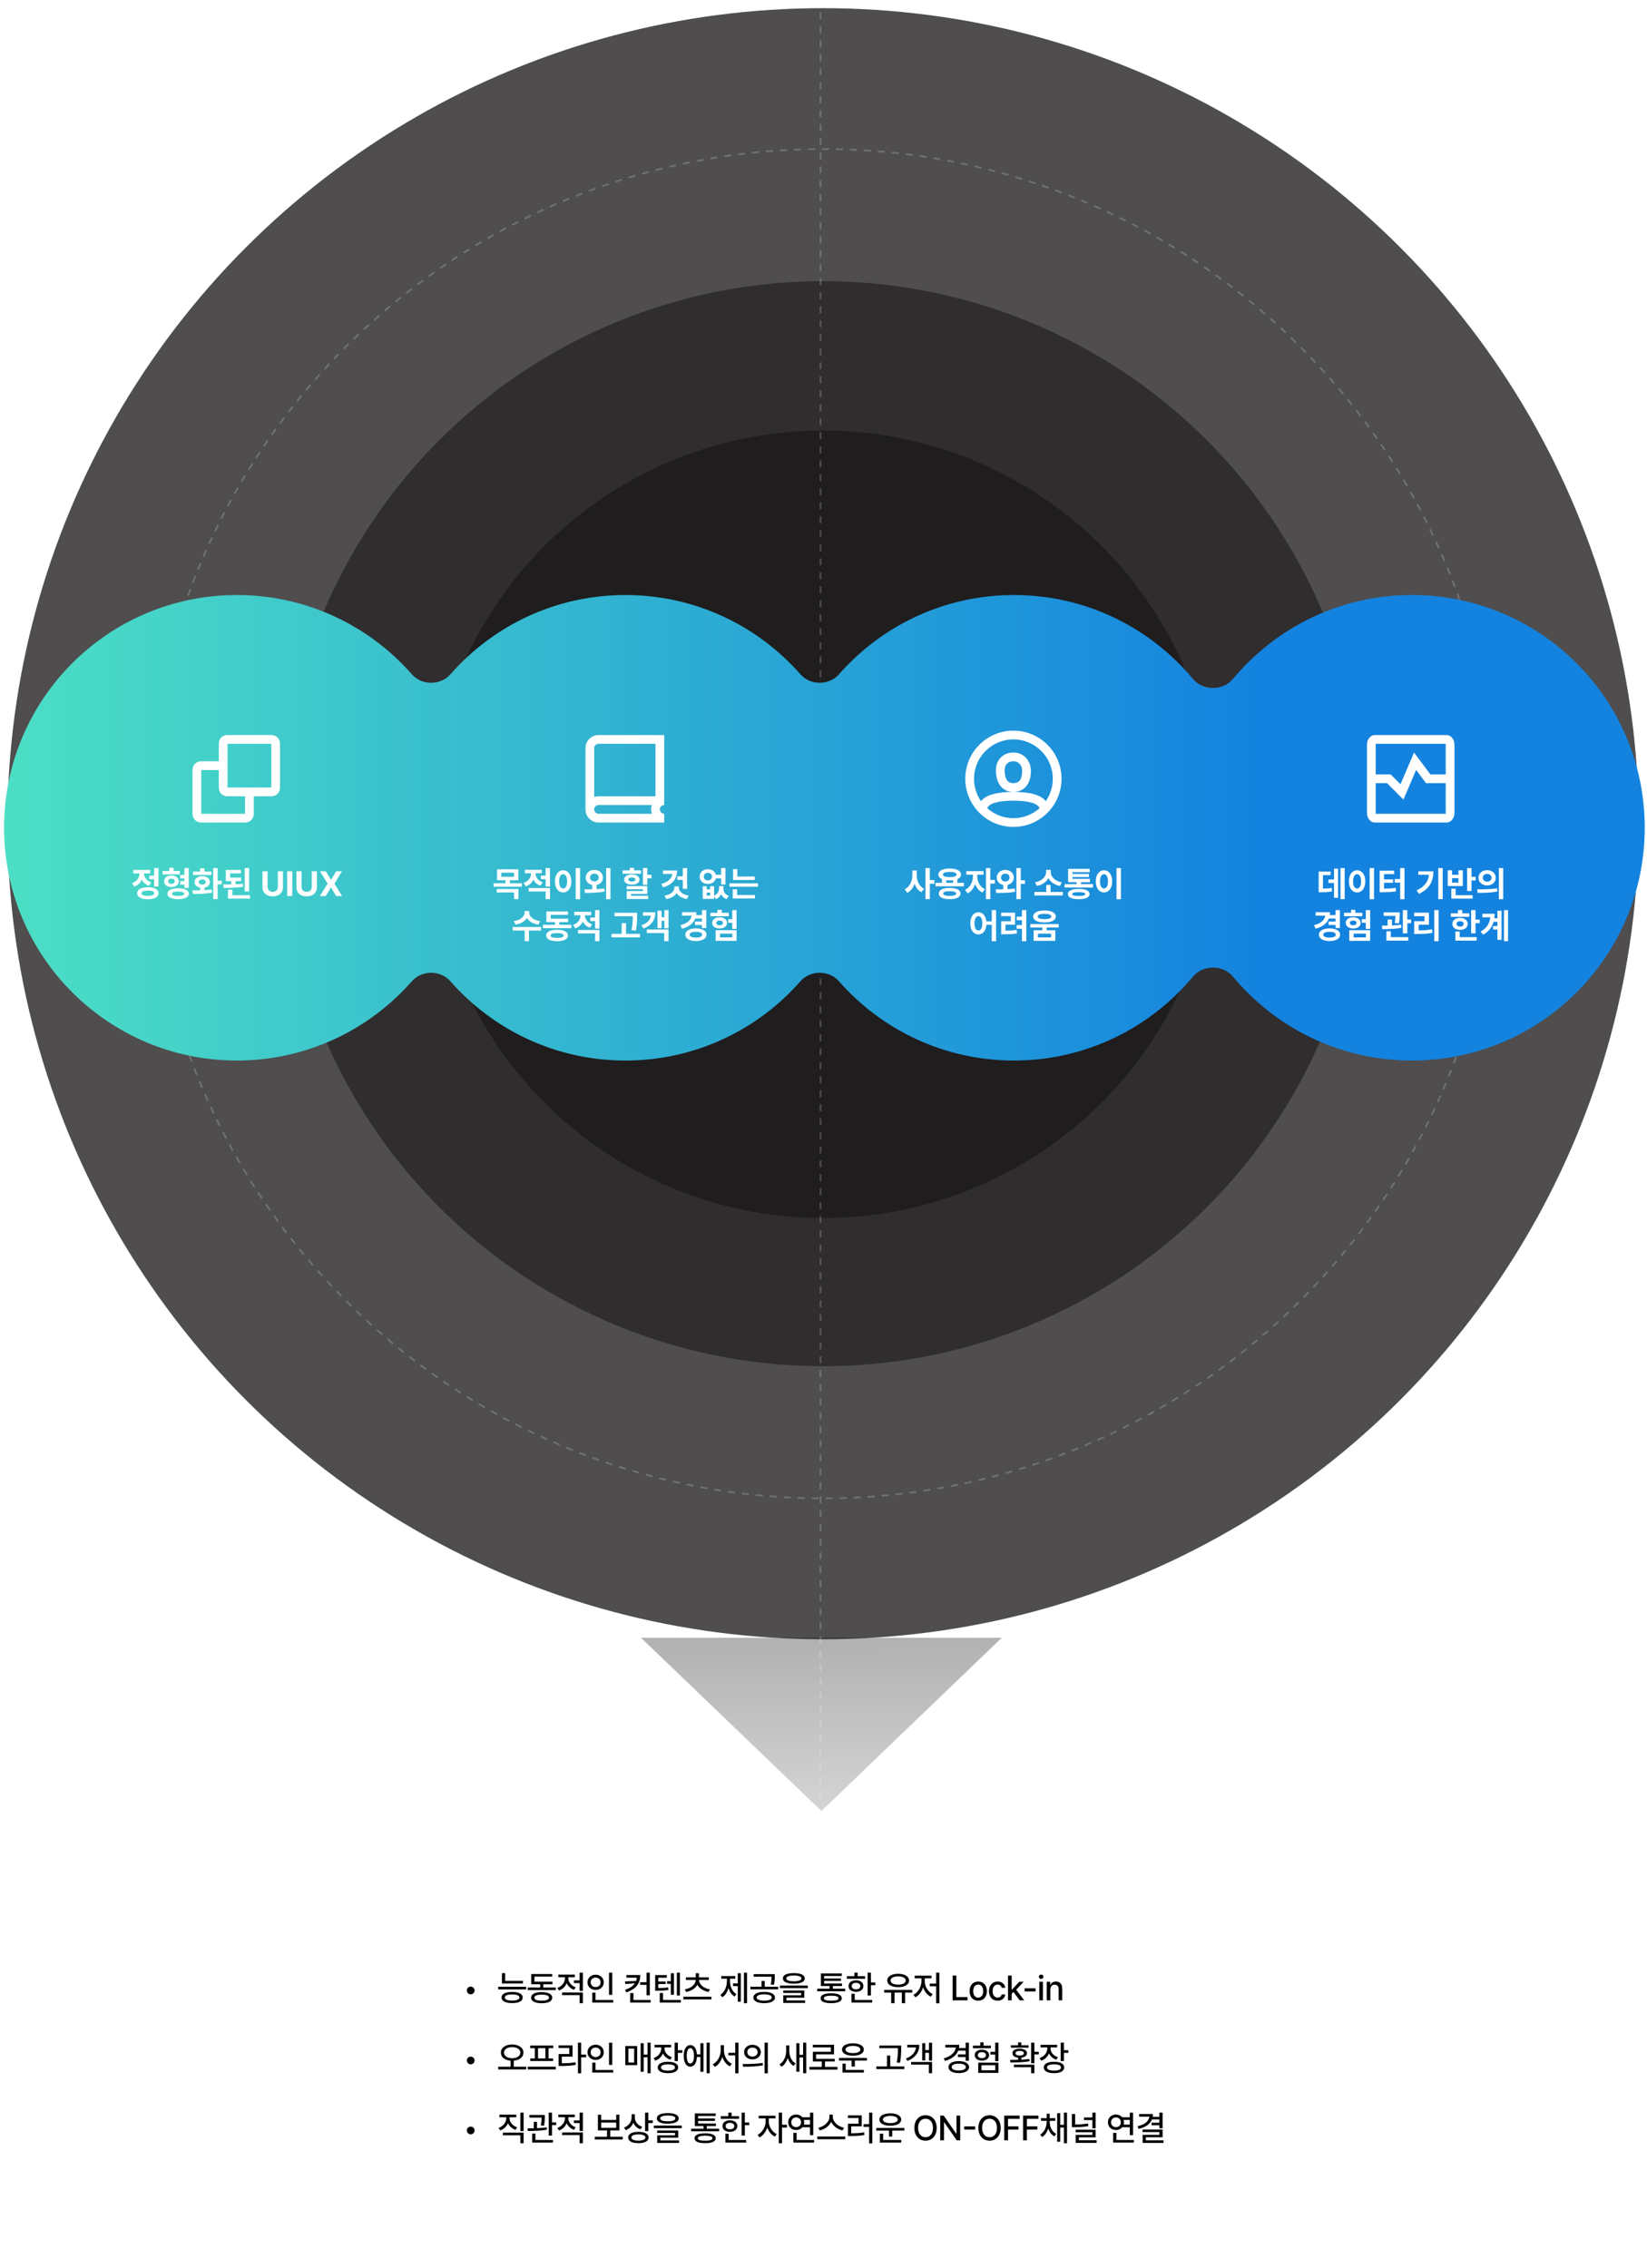 <svg width="941" height="1296" viewBox="0 0 941 1296" fill="none" xmlns="http://www.w3.org/2000/svg">
<g filter="url(#filter0_f_5742_2136)">
<circle cx="470.242" cy="470.667" r="466" fill="#232122" fill-opacity="0.8"/>
</g>
<circle cx="470.242" cy="470.667" r="385.5" stroke="white" stroke-opacity="0.2" stroke-dasharray="4 4"/>
<circle cx="470.242" cy="470.667" r="310" fill="#282627" fill-opacity="0.8"/>
<g filter="url(#filter1_f_5742_2136)">
<circle cx="470.242" cy="471" r="225" fill="#1F1D1E"/>
</g>
<path d="M516.809 456.6C516.809 454.952 517.177 453.48 517.913 452.184C518.665 450.872 519.681 449.856 520.961 449.136C522.257 448.4 523.705 448.032 525.305 448.032C527.177 448.032 528.817 448.512 530.225 449.472C531.633 450.432 532.617 451.76 533.177 453.456H529.313C528.929 452.656 528.385 452.056 527.681 451.656C526.993 451.256 526.193 451.056 525.281 451.056C524.305 451.056 523.433 451.288 522.665 451.752C521.913 452.2 521.321 452.84 520.889 453.672C520.473 454.504 520.265 455.48 520.265 456.6C520.265 457.704 520.473 458.68 520.889 459.528C521.321 460.36 521.913 461.008 522.665 461.472C523.433 461.92 524.305 462.144 525.281 462.144C526.193 462.144 526.993 461.944 527.681 461.544C528.385 461.128 528.929 460.52 529.313 459.72H533.177C532.617 461.432 531.633 462.768 530.225 463.728C528.833 464.672 527.193 465.144 525.305 465.144C523.705 465.144 522.257 464.784 520.961 464.064C519.681 463.328 518.665 462.312 517.913 461.016C517.177 459.72 516.809 458.248 516.809 456.6ZM541.471 465.216C540.191 465.216 539.039 464.936 538.015 464.376C536.991 463.8 536.183 462.992 535.591 461.952C535.015 460.912 534.727 459.712 534.727 458.352C534.727 456.992 535.023 455.792 535.615 454.752C536.223 453.712 537.047 452.912 538.087 452.352C539.127 451.776 540.287 451.488 541.567 451.488C542.847 451.488 544.007 451.776 545.047 452.352C546.087 452.912 546.903 453.712 547.495 454.752C548.103 455.792 548.407 456.992 548.407 458.352C548.407 459.712 548.095 460.912 547.471 461.952C546.863 462.992 546.031 463.8 544.975 464.376C543.935 464.936 542.767 465.216 541.471 465.216ZM541.471 462.288C542.079 462.288 542.647 462.144 543.175 461.856C543.719 461.552 544.151 461.104 544.471 460.512C544.791 459.92 544.951 459.2 544.951 458.352C544.951 457.088 544.615 456.12 543.943 455.448C543.287 454.76 542.479 454.416 541.519 454.416C540.559 454.416 539.751 454.76 539.095 455.448C538.455 456.12 538.135 457.088 538.135 458.352C538.135 459.616 538.447 460.592 539.071 461.28C539.711 461.952 540.511 462.288 541.471 462.288ZM557.76 451.512C559.344 451.512 560.624 452.016 561.6 453.024C562.576 454.016 563.064 455.408 563.064 457.2V465H559.704V457.656C559.704 456.6 559.44 455.792 558.912 455.232C558.384 454.656 557.664 454.368 556.752 454.368C555.824 454.368 555.088 454.656 554.544 455.232C554.016 455.792 553.752 456.6 553.752 457.656V465H550.392V451.704H553.752V453.36C554.2 452.784 554.768 452.336 555.456 452.016C556.16 451.68 556.928 451.512 557.76 451.512ZM569.691 454.464V460.896C569.691 461.344 569.795 461.672 570.003 461.88C570.227 462.072 570.595 462.168 571.107 462.168H572.667V465H570.555C567.723 465 566.307 463.624 566.307 460.872V454.464H564.723V451.704H566.307V448.416H569.691V451.704H572.667V454.464H569.691ZM586.964 458.064C586.964 458.544 586.932 458.976 586.868 459.36H577.148C577.228 460.32 577.564 461.072 578.156 461.616C578.748 462.16 579.476 462.432 580.34 462.432C581.588 462.432 582.476 461.896 583.004 460.824H586.628C586.244 462.104 585.508 463.16 584.42 463.992C583.332 464.808 581.996 465.216 580.412 465.216C579.132 465.216 577.98 464.936 576.956 464.376C575.948 463.8 575.156 462.992 574.58 461.952C574.02 460.912 573.74 459.712 573.74 458.352C573.74 456.976 574.02 455.768 574.58 454.728C575.14 453.688 575.924 452.888 576.932 452.328C577.94 451.768 579.1 451.488 580.412 451.488C581.676 451.488 582.804 451.76 583.796 452.304C584.804 452.848 585.58 453.624 586.124 454.632C586.684 455.624 586.964 456.768 586.964 458.064ZM583.484 457.104C583.468 456.24 583.156 455.552 582.548 455.04C581.94 454.512 581.196 454.248 580.316 454.248C579.484 454.248 578.78 454.504 578.204 455.016C577.644 455.512 577.3 456.208 577.172 457.104H583.484ZM596.304 451.512C597.888 451.512 599.168 452.016 600.144 453.024C601.12 454.016 601.608 455.408 601.608 457.2V465H598.248V457.656C598.248 456.6 597.984 455.792 597.456 455.232C596.928 454.656 596.208 454.368 595.296 454.368C594.368 454.368 593.632 454.656 593.088 455.232C592.56 455.792 592.296 456.6 592.296 457.656V465H588.936V451.704H592.296V453.36C592.744 452.784 593.312 452.336 594 452.016C594.704 451.68 595.472 451.512 596.304 451.512ZM608.235 454.464V460.896C608.235 461.344 608.339 461.672 608.547 461.88C608.771 462.072 609.139 462.168 609.651 462.168H611.211V465H609.099C606.267 465 604.851 463.624 604.851 460.872V454.464H603.267V451.704H604.851V448.416H608.235V451.704H611.211V454.464H608.235ZM618.236 465.216C617.148 465.216 616.172 465.024 615.308 464.64C614.444 464.24 613.756 463.704 613.244 463.032C612.748 462.36 612.476 461.616 612.428 460.8H615.812C615.876 461.312 616.124 461.736 616.556 462.072C617.004 462.408 617.556 462.576 618.212 462.576C618.852 462.576 619.348 462.448 619.7 462.192C620.068 461.936 620.252 461.608 620.252 461.208C620.252 460.776 620.028 460.456 619.58 460.248C619.148 460.024 618.452 459.784 617.492 459.528C616.5 459.288 615.684 459.04 615.044 458.784C614.42 458.528 613.876 458.136 613.412 457.608C612.964 457.08 612.74 456.368 612.74 455.472C612.74 454.736 612.948 454.064 613.364 453.456C613.796 452.848 614.404 452.368 615.188 452.016C615.988 451.664 616.924 451.488 617.996 451.488C619.58 451.488 620.844 451.888 621.788 452.688C622.732 453.472 623.252 454.536 623.348 455.88H620.132C620.084 455.352 619.86 454.936 619.46 454.632C619.076 454.312 618.556 454.152 617.9 454.152C617.292 454.152 616.82 454.264 616.484 454.488C616.164 454.712 616.004 455.024 616.004 455.424C616.004 455.872 616.228 456.216 616.676 456.456C617.124 456.68 617.82 456.912 618.764 457.152C619.724 457.392 620.516 457.64 621.14 457.896C621.764 458.152 622.3 458.552 622.748 459.096C623.212 459.624 623.452 460.328 623.468 461.208C623.468 461.976 623.252 462.664 622.82 463.272C622.404 463.88 621.796 464.36 620.996 464.712C620.212 465.048 619.292 465.216 618.236 465.216ZM515.515 476.248V493H512.155V482.104L507.667 493H505.123L500.611 482.104V493H497.251V476.248H501.067L506.395 488.704L511.723 476.248H515.515ZM517.493 486.304C517.493 484.96 517.757 483.768 518.285 482.728C518.829 481.688 519.557 480.888 520.469 480.328C521.397 479.768 522.429 479.488 523.565 479.488C524.557 479.488 525.421 479.688 526.157 480.088C526.909 480.488 527.509 480.992 527.957 481.6V479.704H531.341V493H527.957V491.056C527.525 491.68 526.925 492.2 526.157 492.616C525.405 493.016 524.533 493.216 523.541 493.216C522.421 493.216 521.397 492.928 520.469 492.352C519.557 491.776 518.829 490.968 518.285 489.928C517.757 488.872 517.493 487.664 517.493 486.304ZM527.957 486.352C527.957 485.536 527.797 484.84 527.477 484.264C527.157 483.672 526.725 483.224 526.181 482.92C525.637 482.6 525.053 482.44 524.429 482.44C523.805 482.44 523.229 482.592 522.701 482.896C522.173 483.2 521.741 483.648 521.405 484.24C521.085 484.816 520.925 485.504 520.925 486.304C520.925 487.104 521.085 487.808 521.405 488.416C521.741 489.008 522.173 489.464 522.701 489.784C523.245 490.104 523.821 490.264 524.429 490.264C525.053 490.264 525.637 490.112 526.181 489.808C526.725 489.488 527.157 489.04 527.477 488.464C527.797 487.872 527.957 487.168 527.957 486.352ZM537.503 481.768C537.935 481.064 538.495 480.512 539.183 480.112C539.887 479.712 540.687 479.512 541.583 479.512V483.04H540.695C539.639 483.04 538.839 483.288 538.295 483.784C537.767 484.28 537.503 485.144 537.503 486.376V493H534.143V479.704H537.503V481.768ZM551.238 493L546.726 487.336V493H543.366V475.24H546.726V485.344L551.19 479.704H555.558L549.702 486.376L555.606 493H551.238ZM569.262 486.064C569.262 486.544 569.23 486.976 569.166 487.36H559.446C559.526 488.32 559.862 489.072 560.454 489.616C561.046 490.16 561.774 490.432 562.638 490.432C563.886 490.432 564.774 489.896 565.302 488.824H568.926C568.542 490.104 567.806 491.16 566.718 491.992C565.63 492.808 564.294 493.216 562.71 493.216C561.43 493.216 560.278 492.936 559.254 492.376C558.246 491.8 557.454 490.992 556.878 489.952C556.318 488.912 556.038 487.712 556.038 486.352C556.038 484.976 556.318 483.768 556.878 482.728C557.438 481.688 558.222 480.888 559.23 480.328C560.238 479.768 561.398 479.488 562.71 479.488C563.974 479.488 565.102 479.76 566.094 480.304C567.102 480.848 567.878 481.624 568.422 482.632C568.982 483.624 569.262 484.768 569.262 486.064ZM565.782 485.104C565.766 484.24 565.454 483.552 564.846 483.04C564.238 482.512 563.494 482.248 562.614 482.248C561.782 482.248 561.078 482.504 560.502 483.016C559.942 483.512 559.598 484.208 559.47 485.104H565.782ZM575.146 482.464V488.896C575.146 489.344 575.25 489.672 575.458 489.88C575.682 490.072 576.05 490.168 576.562 490.168H578.122V493H576.01C573.178 493 571.762 491.624 571.762 488.872V482.464H570.178V479.704H571.762V476.416H575.146V479.704H578.122V482.464H575.146ZM583.419 481.624C583.851 481.016 584.443 480.512 585.195 480.112C585.963 479.696 586.835 479.488 587.811 479.488C588.947 479.488 589.971 479.768 590.883 480.328C591.811 480.888 592.539 481.688 593.067 482.728C593.611 483.752 593.883 484.944 593.883 486.304C593.883 487.664 593.611 488.872 593.067 489.928C592.539 490.968 591.811 491.776 590.883 492.352C589.971 492.928 588.947 493.216 587.811 493.216C586.835 493.216 585.971 493.016 585.219 492.616C584.483 492.216 583.883 491.712 583.419 491.104V499.336H580.059V479.704H583.419V481.624ZM590.451 486.304C590.451 485.504 590.283 484.816 589.947 484.24C589.627 483.648 589.195 483.2 588.651 482.896C588.123 482.592 587.547 482.44 586.923 482.44C586.315 482.44 585.739 482.6 585.195 482.92C584.667 483.224 584.235 483.672 583.899 484.264C583.579 484.856 583.419 485.552 583.419 486.352C583.419 487.152 583.579 487.848 583.899 488.44C584.235 489.032 584.667 489.488 585.195 489.808C585.739 490.112 586.315 490.264 586.923 490.264C587.547 490.264 588.123 490.104 588.651 489.784C589.195 489.464 589.627 489.008 589.947 488.416C590.283 487.824 590.451 487.12 590.451 486.304ZM599.204 475.24V493H595.844V475.24H599.204ZM601.18 486.304C601.18 484.96 601.444 483.768 601.972 482.728C602.516 481.688 603.244 480.888 604.156 480.328C605.084 479.768 606.116 479.488 607.252 479.488C608.244 479.488 609.108 479.688 609.844 480.088C610.596 480.488 611.196 480.992 611.644 481.6V479.704H615.028V493H611.644V491.056C611.212 491.68 610.612 492.2 609.844 492.616C609.092 493.016 608.22 493.216 607.228 493.216C606.108 493.216 605.084 492.928 604.156 492.352C603.244 491.776 602.516 490.968 601.972 489.928C601.444 488.872 601.18 487.664 601.18 486.304ZM611.644 486.352C611.644 485.536 611.484 484.84 611.164 484.264C610.844 483.672 610.412 483.224 609.868 482.92C609.324 482.6 608.74 482.44 608.116 482.44C607.492 482.44 606.916 482.592 606.388 482.896C605.86 483.2 605.428 483.648 605.092 484.24C604.772 484.816 604.612 485.504 604.612 486.304C604.612 487.104 604.772 487.808 605.092 488.416C605.428 489.008 605.86 489.464 606.388 489.784C606.932 490.104 607.508 490.264 608.116 490.264C608.74 490.264 609.324 490.112 609.868 489.808C610.412 489.488 610.844 489.04 611.164 488.464C611.484 487.872 611.644 487.168 611.644 486.352ZM616.966 486.352C616.966 484.976 617.246 483.776 617.806 482.752C618.366 481.712 619.142 480.912 620.134 480.352C621.126 479.776 622.262 479.488 623.542 479.488C625.19 479.488 626.55 479.904 627.622 480.736C628.71 481.552 629.438 482.704 629.806 484.192H626.182C625.99 483.616 625.662 483.168 625.198 482.848C624.75 482.512 624.19 482.344 623.518 482.344C622.558 482.344 621.798 482.696 621.238 483.4C620.678 484.088 620.398 485.072 620.398 486.352C620.398 487.616 620.678 488.6 621.238 489.304C621.798 489.992 622.558 490.336 623.518 490.336C624.878 490.336 625.766 489.728 626.182 488.512H629.806C629.438 489.952 628.71 491.096 627.622 491.944C626.534 492.792 625.174 493.216 623.542 493.216C622.262 493.216 621.126 492.936 620.134 492.376C619.142 491.8 618.366 491 617.806 489.976C617.246 488.936 616.966 487.728 616.966 486.352ZM644.147 486.064C644.147 486.544 644.115 486.976 644.051 487.36H634.331C634.411 488.32 634.747 489.072 635.339 489.616C635.931 490.16 636.659 490.432 637.523 490.432C638.771 490.432 639.659 489.896 640.187 488.824H643.811C643.427 490.104 642.691 491.16 641.603 491.992C640.515 492.808 639.179 493.216 637.595 493.216C636.315 493.216 635.163 492.936 634.139 492.376C633.131 491.8 632.339 490.992 631.763 489.952C631.203 488.912 630.923 487.712 630.923 486.352C630.923 484.976 631.203 483.768 631.763 482.728C632.323 481.688 633.107 480.888 634.115 480.328C635.123 479.768 636.283 479.488 637.595 479.488C638.859 479.488 639.987 479.76 640.979 480.304C641.987 480.848 642.763 481.624 643.307 482.632C643.867 483.624 644.147 484.768 644.147 486.064ZM640.667 485.104C640.651 484.24 640.339 483.552 639.731 483.04C639.123 482.512 638.379 482.248 637.499 482.248C636.667 482.248 635.963 482.504 635.387 483.016C634.827 483.512 634.483 484.208 634.355 485.104H640.667Z" fill="white"/>
<path d="M469.297 1034.83L572.354 935.834H366.24L469.297 1034.83Z" fill="url(#paint0_linear_5742_2136)" fill-opacity="0.3"/>
<line x1="2.297" y1="465.5" x2="936.297" y2="465.5" stroke="white" stroke-opacity="0.2" stroke-dasharray="4 4"/>
<line x1="468.797" y1="1027" x2="468.797" y2="5" stroke="white" stroke-opacity="0.2" stroke-dasharray="4 4"/>
<path fill-rule="evenodd" clip-rule="evenodd" d="M257.329 560.694C251.657 554.231 240.993 554.231 235.321 560.694C210.945 588.467 175.182 606 135.324 606C61.87 606 2.324 546.454 2.324 473C2.324 399.546 61.87 340 135.324 340C175.182 340 210.945 357.533 235.321 385.306C240.993 391.769 251.657 391.769 257.329 385.306C281.705 357.533 317.468 340 357.325 340C397.182 340 432.944 357.532 457.32 385.304C462.992 391.767 473.656 391.767 479.328 385.304C503.704 357.532 539.466 340 579.323 340C620.418 340 657.159 358.638 681.556 387.922C687.312 394.831 698.715 394.831 704.47 387.922C728.867 358.638 765.609 340 806.704 340C880.158 340 939.704 399.546 939.704 473C939.704 546.454 880.158 606 806.704 606C765.609 606 728.867 587.362 704.47 558.078C698.715 551.169 687.312 551.169 681.556 558.078C657.159 587.362 620.418 606 579.323 606C539.466 606 503.704 588.468 479.328 560.696C473.656 554.233 462.992 554.233 457.32 560.696C432.944 588.468 397.182 606 357.325 606C317.468 606 281.705 588.467 257.329 560.694Z" fill="url(#paint1_linear_5742_2136)"/>
<path fill-rule="evenodd" clip-rule="evenodd" d="M785.545 420H826.455C828.965 420 831 422.487 831 425.556V442.5V447.5V464.444C831 467.513 828.965 470 826.455 470H785.545C783.035 470 781 467.513 781 464.444V425.556C781 422.487 783.035 420 785.545 420ZM826 442.5V425H786V442.5H794.536L800.157 448.121L807.906 430.041L817.25 442.5H826ZM786 447.5H792.464L801.843 456.879L809.094 439.959L814.75 447.5H826V465H786V447.5Z" fill="white"/>
<path fill-rule="evenodd" clip-rule="evenodd" d="M579 472.5C563.812 472.5 551.5 460.188 551.5 445C551.5 429.812 563.812 417.5 579 417.5C594.188 417.5 606.5 429.812 606.5 445C606.5 460.188 594.188 472.5 579 472.5ZM597.499 457.812C600.022 454.176 601.5 449.761 601.5 445C601.5 432.574 591.426 422.5 579 422.5C566.574 422.5 556.5 432.574 556.5 445C556.5 449.761 557.978 454.176 560.501 457.812C563.315 454.095 569.927 452.5 579 452.5C588.073 452.5 594.685 454.095 597.499 457.812ZM593.912 461.849C593.18 459.218 587.923 457.5 579 457.5C570.077 457.5 564.82 459.218 564.088 461.849C568.058 465.365 573.28 467.5 579 467.5C584.72 467.5 589.942 465.365 593.912 461.849ZM579 452.5C573.402 452.5 569 448.568 569 440C569 434.389 572.948 430 579 430C585.035 430 589 434.804 589 440.5C589 448.699 584.545 452.5 579 452.5ZM574 440C574 445.673 576.046 447.5 579 447.5C581.944 447.5 584 445.746 584 440.5C584 437.376 582.039 435 579 435C575.834 435 574 437.04 574 440Z" fill="white"/>
<path fill-rule="evenodd" clip-rule="evenodd" d="M379.5 470H342C337.858 470 334.5 466.642 334.5 462.5V427.5C334.5 423.358 337.858 420 342 420H379.5V460C378.119 460 377 461.119 377 462.5C377 463.881 378.119 465 379.5 465V470ZM372 462.5C372 461.623 372.15 460.782 372.427 460H342C340.619 460 339.5 461.119 339.5 462.5C339.5 463.881 340.619 465 342 465H372.427C372.15 464.218 372 463.377 372 462.5ZM342 425H374.5V455H342C341.123 455 340.282 455.15 339.5 455.427V427.5C339.5 426.119 340.619 425 342 425Z" fill="white"/>
<path fill-rule="evenodd" clip-rule="evenodd" d="M130 420H155C157.881 420 160 422.119 160 425V450C160 452.881 157.881 455 155 455H145V465C145 467.881 142.881 470 140 470H115C112.119 470 110 467.881 110 465V440C110 437.119 112.119 435 115 435H125V425C125 422.119 127.119 420 130 420ZM125 440H115V465H140V455H130C127.119 455 125 452.881 125 450V440ZM130 425V450H155V425H130Z" fill="white"/>
<path d="M768.277 496.023V513.797H765.875V496.023H768.277ZM753.414 509.832V498.035H760.211V500.027H755.855V507.771C757.75 507.752 759.195 507.645 760.855 507.312L761.051 509.344C759.039 509.744 757.252 509.832 754.645 509.832H753.414ZM759 504.539V502.508H762.184V496.336H764.508V512.996H762.184V504.539H759ZM785.035 496.023V513.836H782.516V496.023H785.035ZM770.68 503.602C770.67 499.725 772.652 497.273 775.387 497.273C778.062 497.273 780.055 499.725 780.055 503.602C780.055 507.508 778.062 509.949 775.387 509.949C772.652 509.949 770.67 507.508 770.68 503.602ZM773.082 503.602C773.072 506.248 774 507.693 775.387 507.684C776.734 507.693 777.643 506.248 777.652 503.602C777.643 500.965 776.734 499.52 775.387 499.52C774 499.52 773.072 500.965 773.082 503.602ZM802.438 496.023V513.836H799.977V504.305H796.852V502.293H799.977V496.023H802.438ZM788.258 509.812V497.508H796.559V499.52H790.738V502.469H795.914V504.422H790.738V507.781C793.209 507.762 795.182 507.674 797.379 507.332L797.633 509.324C795.035 509.715 792.711 509.803 789.664 509.812H788.258ZM824.273 496.023V513.797H821.754V496.023H824.273ZM809.391 508.758C813.98 506.59 816.002 503.777 816.402 499.832H810.348V497.879H818.941C818.932 503.27 817.047 507.752 810.699 510.75L809.391 508.758ZM840.719 496.043V501.043H843.121V503.094H840.719V509.129H838.219V496.043H840.719ZM827.145 506.297V497.293H829.625V499.871H833.258V497.293H835.758V506.297H827.145ZM829.195 513.484V507.781H831.676V511.492H841.363V513.484H829.195ZM829.625 504.344H833.258V501.785H829.625V504.344ZM849.664 497.215C852.486 497.205 854.576 499.021 854.586 501.57C854.576 504.129 852.486 505.936 849.664 505.945C846.861 505.936 844.713 504.129 844.723 501.57C844.713 499.021 846.861 497.205 849.664 497.215ZM843.98 508.172C847.154 508.182 851.549 508.143 855.348 507.605L855.543 509.402C851.598 510.174 847.379 510.203 844.273 510.203L843.98 508.172ZM847.203 501.57C847.193 502.977 848.258 503.787 849.664 503.777C851.08 503.787 852.154 502.977 852.164 501.57C852.154 500.184 851.08 499.363 849.664 499.363C848.258 499.363 847.193 500.184 847.203 501.57ZM856.363 513.836V496.023H858.844V513.836H856.363ZM765.543 520.043V530.277H763.062V528.539H759.059V526.547H763.062V524.848H759.244C758.131 527.66 755.602 529.604 751.695 530.668L750.719 528.695C754.801 527.631 756.812 525.668 757.164 523.227H751.676V521.234H759.879C759.879 521.811 759.84 522.367 759.752 522.895H763.062V520.043H765.543ZM753.551 534.086C753.541 531.889 755.973 530.502 759.625 530.492C763.229 530.502 765.67 531.889 765.68 534.086C765.67 536.312 763.229 537.719 759.625 537.719C755.973 537.719 753.541 536.312 753.551 534.086ZM756.031 534.086C756.031 535.189 757.369 535.746 759.625 535.746C761.832 535.746 763.17 535.189 763.18 534.086C763.17 532.992 761.832 532.426 759.625 532.445C757.369 532.426 756.031 532.992 756.031 534.086ZM782.828 520.023V530.766H780.348V527.27H778.043V525.238H780.348V520.023H782.828ZM767.887 523.559V521.566H771.91V519.867H774.371V521.566H778.355V523.559H767.887ZM768.863 527.328C768.863 525.473 770.65 524.145 773.141 524.145C775.641 524.145 777.398 525.473 777.398 527.328C777.398 529.271 775.631 530.541 773.141 530.551C770.65 530.541 768.863 529.271 768.863 527.328ZM770.875 537.602V531.527H782.828V537.602H770.875ZM771.266 527.328C771.246 528.227 771.979 528.705 773.141 528.715C774.273 528.705 775.016 528.227 775.016 527.328C775.016 526.488 774.273 526.01 773.141 526.02C771.979 526.01 771.246 526.488 771.266 527.328ZM773.375 535.609H780.387V533.48H773.375V535.609ZM799.703 521.312V522.426C799.703 523.656 799.703 525.434 799.293 527.641L796.852 527.406C797.174 525.707 797.252 524.408 797.271 523.344H790.562V521.312H799.703ZM789.508 528.93C790.504 528.93 791.627 528.93 792.809 528.9V525.414H795.289V528.822C797.066 528.744 798.873 528.607 800.543 528.363L800.68 530.16C796.979 530.844 792.818 530.912 789.723 530.922L789.508 528.93ZM792.125 537.484V532.133H794.625V535.492H804.605V537.484H792.125ZM801.5 533.324V520.023H804.059V525.434H806.207V527.523H804.059V533.324H801.5ZM821.93 520.023V537.836H819.449V520.023H821.93ZM807.965 523.52V521.508H816.422V528.363H810.562V531.625C813.277 531.605 815.572 531.469 818.18 531.039L818.395 533.051C815.475 533.568 812.828 533.676 809.586 533.676H807.984V526.391H813.883V523.52H807.965ZM843.023 520.043V525.492H845.426V527.523H843.023V533.305H840.523V520.043H843.023ZM828.922 523.871V521.898H832.965V520.004H835.445V521.898H839.469V523.871H828.922ZM829.781 527.934C829.781 525.873 831.607 524.496 834.195 524.496C836.773 524.496 838.57 525.873 838.57 527.934C838.57 529.984 836.773 531.332 834.195 531.332C831.607 531.332 829.781 529.984 829.781 527.934ZM831.5 537.484V532.289H833.98V535.492H843.668V537.484H831.5ZM832.223 527.934C832.213 528.91 833.004 529.438 834.195 529.438C835.396 529.438 836.207 528.91 836.207 527.934C836.207 526.947 835.396 526.4 834.195 526.391C833.004 526.4 832.213 526.947 832.223 527.934ZM861.617 520.023V537.797H859.273V520.023H861.617ZM845.934 532.348C849.537 530.219 851.119 527.631 851.461 524.145H846.969V522.133H853.941C853.941 523.021 853.883 523.881 853.775 524.711H855.543V520.414H857.906V537.016H855.543V531.156H853.023V529.145H855.543V526.723H853.365C852.535 529.662 850.719 532.133 847.398 534.105L845.934 532.348Z" fill="white"/>
<path d="M523.768 500.047C523.758 503.23 525.115 506.443 527.967 507.82L526.463 509.812C524.559 508.865 523.27 507.107 522.537 504.969C521.756 507.264 520.389 509.148 518.377 510.145L516.834 508.133C519.852 506.746 521.268 503.348 521.268 500.047V497.391H523.768V500.047ZM528.748 513.797V496.023H531.248V502.879H533.865V504.988H531.248V513.797H528.748ZM550.721 504.441V506.434H534.51V504.441H538.162V502.312C536.863 501.736 536.131 500.857 536.131 499.715C536.131 497.566 538.66 496.287 542.615 496.277C546.541 496.287 549.07 497.566 549.08 499.715C549.07 500.877 548.318 501.766 546.99 502.332V504.441H550.721ZM536.365 510.555C536.365 508.504 538.699 507.361 542.596 507.371C546.434 507.361 548.768 508.504 548.787 510.555C548.768 512.654 546.434 513.777 542.596 513.777C538.699 513.777 536.365 512.654 536.365 510.555ZM538.729 499.715C538.709 500.691 540.105 501.189 542.615 501.18C545.096 501.189 546.502 500.691 546.502 499.715C546.502 498.719 545.096 498.191 542.615 498.191C540.105 498.191 538.709 498.719 538.729 499.715ZM538.904 510.555C538.895 511.463 540.135 511.922 542.596 511.922C545.008 511.922 546.277 511.463 546.287 510.555C546.277 509.676 545.008 509.256 542.596 509.246C540.135 509.256 538.895 509.676 538.904 510.555ZM540.682 504.441H544.51V502.947C543.924 503.025 543.289 503.055 542.615 503.055C541.922 503.055 541.277 503.016 540.682 502.947V504.441ZM558.357 500.867C558.348 503.572 559.793 506.697 562.713 508.055L561.326 510.008C559.344 509.1 557.938 507.283 557.137 505.154C556.346 507.498 554.881 509.49 552.83 510.457L551.385 508.484C554.344 507.107 555.838 503.807 555.857 500.867V499.773H552.088V497.742H561.932V499.773H558.357V500.867ZM563.318 513.797V496.023H565.818V502.801H568.436V504.891H565.818V513.797H563.318ZM574.373 497.078C577.117 497.088 579.236 498.885 579.256 501.434C579.236 503.582 577.742 505.193 575.643 505.652V508.084C577.039 508.016 578.445 507.898 579.764 507.723L579.939 509.559C576.219 510.271 572.215 510.262 569.197 510.223L568.865 508.211C570.154 508.211 571.619 508.211 573.162 508.172V505.672C570.994 505.232 569.49 503.611 569.49 501.434C569.49 498.885 571.57 497.088 574.373 497.078ZM571.932 501.434C571.922 502.83 572.967 503.68 574.373 503.68C575.75 503.68 576.795 502.83 576.795 501.434C576.795 500.018 575.75 499.197 574.373 499.188C572.967 499.197 571.922 500.018 571.932 501.434ZM580.701 513.797V496.023H583.201V502.996H585.623V505.086H583.201V513.797H580.701ZM607.244 509.676V511.668H590.975V509.676H597.771V505.652H600.252V509.676H607.244ZM591.365 504.148C595.389 503.523 597.654 500.818 597.674 498.309V497.039H600.33V498.309C600.32 500.848 602.615 503.523 606.678 504.148L605.623 506.219C602.498 505.652 600.174 503.982 599.002 501.766C597.84 503.973 595.525 505.662 592.42 506.219L591.365 504.148ZM624.471 505.184V507.137H608.221V505.184H615.096V504.09H610.252V496.453H622.576V498.367H612.752V499.363H622.166V501.16H612.752V502.176H622.732V504.09H617.596V505.184H624.471ZM610.115 510.867C610.115 508.992 612.361 507.938 616.346 507.957C620.262 507.938 622.518 508.992 622.537 510.867C622.518 512.781 620.262 513.807 616.346 513.797C612.361 513.807 610.115 512.781 610.115 510.867ZM612.615 510.867C612.596 511.629 613.787 511.961 616.346 511.961C618.846 511.961 620.027 511.629 620.037 510.867C620.027 510.125 618.846 509.783 616.346 509.793C613.787 509.783 612.596 510.125 612.615 510.867ZM640.428 496.023V513.836H637.908V496.023H640.428ZM626.072 503.602C626.062 499.725 628.045 497.273 630.779 497.273C633.455 497.273 635.447 499.725 635.447 503.602C635.447 507.508 633.455 509.949 630.779 509.949C628.045 509.949 626.062 507.508 626.072 503.602ZM628.475 503.602C628.465 506.248 629.393 507.693 630.779 507.684C632.127 507.693 633.035 506.248 633.045 503.602C633.035 500.965 632.127 499.52 630.779 499.52C629.393 499.52 628.465 500.965 628.475 503.602ZM559.002 521.273C561.404 521.273 563.201 523.246 563.553 526.449H566.639V520.023H569.1V537.836H566.639V528.441H563.582C563.318 531.859 561.482 533.949 559.002 533.949C556.307 533.949 554.373 531.508 554.393 527.602C554.373 523.725 556.307 521.273 559.002 521.273ZM556.775 527.602C556.766 530.248 557.674 531.693 559.002 531.684C560.34 531.693 561.229 530.248 561.229 527.602C561.229 524.965 560.34 523.52 559.002 523.52C557.674 523.52 556.766 524.965 556.775 527.602ZM586.365 520.023V537.836H583.885V530.668H580.838V528.617H583.885V525.824H580.896V523.793H583.885V520.023H586.365ZM571.971 523.48V521.508H579.959V528.344H574.49V531.811C576.688 531.791 578.631 531.693 580.877 531.352L581.072 533.383C578.416 533.803 576.15 533.861 573.416 533.852H572.01V526.41H577.518V523.48H571.971ZM596.775 520.258C600.73 520.268 603.23 521.557 603.24 523.715C603.23 525.834 600.73 527.104 596.775 527.094C592.84 527.104 590.291 525.834 590.291 523.715C590.291 521.557 592.84 520.268 596.775 520.258ZM588.67 530.004V528.012H604.881V530.004H598.006V531.547H602.947V537.602H590.545V531.547H595.525V530.004H588.67ZM592.889 523.715C592.869 524.691 594.285 525.199 596.775 525.199C599.227 525.199 600.662 524.691 600.662 523.715C600.662 522.689 599.227 522.162 596.775 522.172C594.285 522.162 592.869 522.689 592.889 523.715ZM593.006 535.609H600.506V533.52H593.006V535.609Z" fill="white"/>
<path d="M296.133 496.727V502.977H291.309V504.676H298.184V506.688H281.973V504.676H288.809V502.977H283.984V496.727H296.133ZM283.77 509.949V507.996H296.211V513.797H293.73V509.949H283.77ZM286.426 501.023H293.691V498.66H286.426V501.023ZM309.512 497.02V498.992H305.977C305.986 501.082 307.256 503.24 310.059 504.168L308.828 506.082C306.865 505.467 305.508 504.178 304.736 502.586C303.945 504.354 302.529 505.779 300.43 506.453L299.16 504.48C302.09 503.553 303.418 501.199 303.438 498.992H299.863V497.02H309.512ZM302.031 509.383V507.391H314.238V513.797H311.758V509.383H302.031ZM309.004 502.332V500.301H311.758V496.023H314.238V506.609H311.758V502.332H309.004ZM331.426 496.023V513.836H328.906V496.023H331.426ZM317.07 503.602C317.061 499.725 319.043 497.273 321.777 497.273C324.453 497.273 326.445 499.725 326.445 503.602C326.445 507.508 324.453 509.949 321.777 509.949C319.043 509.949 317.061 507.508 317.07 503.602ZM319.473 503.602C319.463 506.248 320.391 507.693 321.777 507.684C323.125 507.693 324.033 506.248 324.043 503.602C324.033 500.965 323.125 499.52 321.777 499.52C320.391 499.52 319.463 500.965 319.473 503.602ZM339.59 497.078C342.412 497.088 344.502 498.885 344.512 501.434C344.502 503.602 342.998 505.223 340.82 505.672V508.064C342.324 507.977 343.838 507.85 345.273 507.645L345.469 509.441C341.523 510.193 337.305 510.223 334.199 510.223L333.906 508.211C335.215 508.211 336.738 508.201 338.34 508.162V505.662C336.172 505.213 334.639 503.592 334.648 501.434C334.639 498.885 336.787 497.088 339.59 497.078ZM337.129 501.434C337.119 502.811 338.184 503.67 339.59 503.66C341.006 503.67 342.08 502.811 342.09 501.434C342.08 500.018 341.006 499.217 339.59 499.207C338.184 499.217 337.119 500.018 337.129 501.434ZM346.289 513.836V496.023H348.77V513.836H346.289ZM369.824 495.984V499.852H372.227V501.844H369.824V505.613H367.324V495.984H369.824ZM355.723 499.246V497.352H359.766V495.906H362.246V497.352H366.27V499.246H355.723ZM356.582 502.586C356.582 500.809 358.35 499.686 360.996 499.676C363.662 499.686 365.371 500.809 365.371 502.586C365.371 504.402 363.662 505.486 360.996 505.496C358.35 505.486 356.582 504.402 356.582 502.586ZM358.027 508.133V506.336H369.824V510.828H360.508V511.844H370.332V513.68H358.066V509.129H367.344V508.133H358.027ZM359.023 502.586C359.014 503.348 359.766 503.709 360.996 503.719C362.236 503.709 363.008 503.348 363.008 502.586C363.008 501.834 362.236 501.424 360.996 501.434C359.766 501.424 359.014 501.834 359.023 502.586ZM392.598 496.043V507.84H390.117V502.762H386.973V500.73H390.117V496.043H392.598ZM377.812 505.105C381.846 503.914 383.779 501.941 384.15 499.363H378.77V497.391H386.836C386.836 502.195 384.287 505.379 378.887 507.059L377.812 505.105ZM379.688 511.766C383.467 511.219 385.332 509.139 385.352 507.117V506.492H387.812V507.117C387.812 509.139 389.688 511.17 393.438 511.746L392.441 513.719C389.648 513.26 387.637 512.01 386.572 510.281C385.488 512.01 383.457 513.27 380.664 513.738L379.688 511.766ZM403.789 506.414V508.191H405.703V506.414H408.008V511.814C409.98 510.916 410.82 509.256 410.82 507.645V506.277H413.32V507.645C413.311 509.461 414.18 511.18 416.406 511.902L415.117 513.758C413.584 513.23 412.598 512.215 412.031 510.936C411.445 512.176 410.469 513.201 409.023 513.758L408.008 512.225V513.602H401.484V506.414H403.789ZM399.746 500.867C399.727 498.426 401.738 496.697 404.473 496.688C406.729 496.697 408.535 497.947 409.023 499.832H412.012V496.023H414.492V505.438H412.012V501.883H409.033C408.555 503.807 406.738 505.086 404.473 505.086C401.738 505.086 399.727 503.348 399.746 500.867ZM402.109 500.867C402.1 502.215 403.076 503.045 404.473 503.055C405.82 503.045 406.787 502.215 406.797 500.867C406.787 499.559 405.82 498.748 404.473 498.738C403.076 498.748 402.1 499.559 402.109 500.867ZM403.789 511.707H405.703V510.027H403.789V511.707ZM431.23 500.867V502.82H418.809V496.648H421.289V500.867H431.23ZM416.777 506.688V504.734H433.047V506.688H416.777ZM418.652 513.406V508.133H421.152V511.414H431.348V513.406H418.652ZM302.354 521.41C302.344 523.51 304.492 525.824 308.564 526.332L307.588 528.344C304.482 527.895 302.207 526.459 301.045 524.535C299.873 526.449 297.607 527.895 294.541 528.344L293.545 526.332C297.588 525.824 299.727 523.51 299.736 521.41V520.551H302.354V521.41ZM292.92 531.723V529.691H309.131V531.723H302.217V537.797H299.756V531.723H292.92ZM326.455 528.422V530.375H310.205V528.422H317.119V526.898H312.178V520.805H324.502V522.738H314.658V524.945H324.6V526.898H319.561V528.422H326.455ZM312.061 534.555C312.061 532.445 314.404 531.273 318.291 531.273C322.148 531.273 324.463 532.445 324.482 534.555C324.463 536.635 322.148 537.816 318.291 537.816C314.404 537.816 312.061 536.635 312.061 534.555ZM314.6 534.555C314.59 535.482 315.83 535.922 318.291 535.922C320.703 535.922 321.973 535.482 321.982 534.555C321.973 533.637 320.703 533.168 318.291 533.168C315.83 533.168 314.59 533.637 314.6 534.555ZM337.744 521.02V522.992H334.209C334.219 525.082 335.488 527.24 338.291 528.168L337.061 530.082C335.098 529.467 333.74 528.178 332.969 526.586C332.178 528.354 330.762 529.779 328.662 530.453L327.393 528.48C330.322 527.553 331.65 525.199 331.67 522.992H328.096V521.02H337.744ZM330.264 533.383V531.391H342.471V537.797H339.99V533.383H330.264ZM337.236 526.332V524.301H339.99V520.023H342.471V530.609H339.99V526.332H337.236ZM364.033 521.566V523.246C364.023 525.473 364.023 527.973 363.311 531.742L360.811 531.488C361.494 528.129 361.523 525.629 361.533 523.539H351.064V521.566H364.033ZM349.385 535.629V533.598H355.186V527.484H357.666V533.598H365.596V535.629H349.385ZM381.943 520.043V530.453H379.58V526.156H377.979V530.375H375.635V520.355H377.979V524.125H379.58V520.043H381.943ZM366.475 528.715C369.834 527.494 371.504 525.658 371.885 523.246H367.334V521.254H374.424C374.424 525.727 372.285 528.744 367.646 530.57L366.475 528.715ZM369.541 533.148V531.137H381.943V537.797H379.463V533.148H369.541ZM403.545 520.043V530.277H401.064V528.539H397.061V526.547H401.064V524.848H397.246C396.133 527.66 393.604 529.604 389.697 530.668L388.721 528.695C392.803 527.631 394.814 525.668 395.166 523.227H389.678V521.234H397.881C397.881 521.811 397.842 522.367 397.754 522.895H401.064V520.043H403.545ZM391.553 534.086C391.543 531.889 393.975 530.502 397.627 530.492C401.23 530.502 403.672 531.889 403.682 534.086C403.672 536.312 401.23 537.719 397.627 537.719C393.975 537.719 391.543 536.312 391.553 534.086ZM394.033 534.086C394.033 535.189 395.371 535.746 397.627 535.746C399.834 535.746 401.172 535.189 401.182 534.086C401.172 532.992 399.834 532.426 397.627 532.445C395.371 532.426 394.033 532.992 394.033 534.086ZM420.83 520.023V530.766H418.35V527.27H416.045V525.238H418.35V520.023H420.83ZM405.889 523.559V521.566H409.912V519.867H412.373V521.566H416.357V523.559H405.889ZM406.865 527.328C406.865 525.473 408.652 524.145 411.143 524.145C413.643 524.145 415.4 525.473 415.4 527.328C415.4 529.271 413.633 530.541 411.143 530.551C408.652 530.541 406.865 529.271 406.865 527.328ZM408.877 537.602V531.527H420.83V537.602H408.877ZM409.268 527.328C409.248 528.227 409.98 528.705 411.143 528.715C412.275 528.705 413.018 528.227 413.018 527.328C413.018 526.488 412.275 526.01 411.143 526.02C409.98 526.01 409.248 526.488 409.268 527.328ZM411.377 535.609H418.389V533.48H411.377V535.609Z" fill="white"/>
<path d="M90.539 496.023V506.57H88.059V502.371H85.285V500.359H88.059V496.023H90.539ZM75.441 504.617C78.352 503.641 79.68 501.316 79.738 499.09H76.164V497.098H85.812V499.09H82.277C82.326 501.16 83.596 503.25 86.359 504.168L85.129 506.121C83.176 505.486 81.818 504.197 81.047 502.605C80.266 504.412 78.84 505.867 76.731 506.59L75.441 504.617ZM78.352 510.398C78.352 508.24 80.676 506.971 84.465 506.961C88.264 506.971 90.588 508.24 90.598 510.398C90.588 512.557 88.264 513.816 84.465 513.816C80.676 513.816 78.352 512.557 78.352 510.398ZM80.832 510.398C80.832 511.414 82.111 511.922 84.465 511.922C86.828 511.922 88.107 511.414 88.117 510.398C88.107 509.373 86.828 508.865 84.465 508.875C82.111 508.865 80.832 509.373 80.832 510.398ZM102.766 497.664V499.637H92.883V497.664H96.711V495.867H99.191V497.664H102.766ZM93.762 503.562C93.742 501.59 95.471 500.232 97.922 500.223C100.363 500.232 102.121 501.59 102.141 503.562C102.121 505.555 100.363 506.873 97.922 506.863C95.471 506.873 93.742 505.555 93.762 503.562ZM95.656 510.691C95.647 508.719 97.99 507.557 101.789 507.566C105.568 507.557 107.912 508.719 107.922 510.691C107.912 512.625 105.568 513.807 101.789 513.797C97.99 513.807 95.647 512.625 95.656 510.691ZM96.086 503.562C96.076 504.52 96.799 505.027 97.922 505.027C99.035 505.027 99.816 504.52 99.816 503.562C99.816 502.615 99.035 502.088 97.922 502.078C96.799 502.088 96.076 502.615 96.086 503.562ZM98.273 510.691C98.273 511.502 99.514 511.922 101.789 511.922C104.016 511.922 105.246 511.502 105.246 510.691C105.246 509.842 104.016 509.461 101.789 509.441C99.514 509.461 98.273 509.842 98.273 510.691ZM102.922 505.477V503.484H105.344V501.922H102.961V499.93H105.344V496.023H107.824V507.352H105.344V505.477H102.922ZM124.348 496.023V503.25H126.672V505.32H124.348V513.797H121.828V496.023H124.348ZM109.914 508.777C111.213 508.777 112.727 508.777 114.309 508.738V507.215C112.424 506.844 111.193 505.643 111.203 503.992C111.193 502.01 112.99 500.652 115.578 500.652C118.117 500.652 119.934 502.01 119.953 503.992C119.934 505.643 118.684 506.854 116.809 507.215V508.65C118.215 508.572 119.631 508.455 120.949 508.27L121.105 510.086C117.326 510.789 113.244 510.818 110.246 510.809L109.914 508.777ZM110.266 499.949V497.996H114.309V496.121H116.809V497.996H120.812V499.949H110.266ZM113.566 503.992C113.557 504.93 114.357 505.438 115.578 505.438C116.76 505.438 117.551 504.93 117.551 503.992C117.551 503.074 116.76 502.557 115.578 502.547C114.357 502.557 113.557 503.074 113.566 503.992ZM137.785 501.473V503.465H134.602V505.262C136.008 505.193 137.404 505.105 138.723 504.969L138.898 506.746C135.129 507.273 131.115 507.371 127.824 507.371L127.492 505.398C128.918 505.398 130.49 505.379 132.102 505.34V503.465H128.996V497.098H137.629V499.09H131.496V501.473H137.785ZM130.246 513.484V508.387H132.766V511.492H142.824V513.484H130.246ZM139.816 509.402V496.004H142.355V509.402H139.816ZM158.723 497.859H161.672V507.039C161.672 510.135 159.318 512.205 155.812 512.195C152.297 512.205 149.973 510.135 149.973 507.039V497.859H152.902V506.805C152.912 508.436 154.064 509.607 155.812 509.617C157.58 509.607 158.732 508.436 158.723 506.805V497.859ZM166.984 497.859V512H164.055V497.859H166.984ZM178.117 497.859H181.066V507.039C181.066 510.135 178.713 512.205 175.207 512.195C171.691 512.205 169.367 510.135 169.367 507.039V497.859H172.297V506.805C172.307 508.436 173.459 509.607 175.207 509.617C176.975 509.607 178.127 508.436 178.117 506.805V497.859ZM186.164 497.859L189.055 502.723H189.152L192.062 497.859H195.383L191.066 504.93L195.48 512H192.082L189.152 507.137H189.055L186.125 512H182.746L187.18 504.93L182.824 497.859H186.164Z" fill="white"/>
<rect x="136" y="1056" width="650" height="240" rx="120" fill="white"/>
<path d="M268.932 1139.58C267.721 1139.57 266.734 1138.59 266.725 1137.36C266.734 1136.14 267.721 1135.16 268.932 1135.15C270.162 1135.16 271.148 1136.14 271.158 1137.36C271.148 1138.59 270.162 1139.57 268.932 1139.58ZM298.785 1131.89V1133.39H286.773V1127.47H288.609V1131.89H298.785ZM284.645 1136.77V1135.25H300.621V1136.77H284.645ZM286.539 1141.38C286.539 1139.34 288.814 1138.19 292.613 1138.2C296.383 1138.19 298.639 1139.34 298.648 1141.38C298.639 1143.43 296.383 1144.58 292.613 1144.58C288.814 1144.58 286.539 1143.43 286.539 1141.38ZM288.414 1141.38C288.404 1142.5 289.938 1143.15 292.613 1143.16C295.25 1143.15 296.793 1142.5 296.793 1141.38C296.793 1140.25 295.25 1139.65 292.613 1139.64C289.938 1139.65 288.404 1140.25 288.414 1141.38ZM317.506 1135.68V1137.16H301.53V1135.68H308.62V1133.82H303.522V1127.96H315.534V1129.43H305.358V1132.34H315.651V1133.82H310.416V1135.68H317.506ZM303.424 1141.48C303.424 1139.45 305.7 1138.3 309.498 1138.29C313.268 1138.3 315.524 1139.45 315.534 1141.48C315.524 1143.51 313.268 1144.65 309.498 1144.66C305.7 1144.65 303.424 1143.51 303.424 1141.48ZM305.299 1141.48C305.289 1142.6 306.823 1143.21 309.498 1143.2C312.135 1143.21 313.678 1142.6 313.678 1141.48C313.678 1140.37 312.135 1139.74 309.498 1139.74C306.823 1139.74 305.289 1140.37 305.299 1141.48ZM324.684 1130.27C324.675 1132.47 326.257 1134.63 328.903 1135.54L327.946 1136.98C325.983 1136.31 324.528 1134.9 323.766 1133.18C323.005 1135.1 321.471 1136.64 319.391 1137.38L318.434 1135.91C321.12 1134.99 322.8 1132.66 322.79 1130.29V1129.8H319.001V1128.29H328.434V1129.8H324.684V1130.27ZM321.149 1140.01V1138.51H333.005V1144.66H331.149V1140.01H321.149ZM327.907 1133.14V1131.61H331.149V1127.16H333.005V1137.63H331.149V1133.14H327.907ZM349.812 1127.18V1139.89H347.956V1127.18H349.812ZM335.652 1132.69C335.661 1130.16 337.673 1128.36 340.32 1128.35C342.956 1128.36 344.968 1130.16 344.968 1132.69C344.968 1135.26 342.956 1137.04 340.32 1137.04C337.673 1137.04 335.661 1135.26 335.652 1132.69ZM337.468 1132.69C337.458 1134.34 338.689 1135.42 340.32 1135.42C341.921 1135.42 343.152 1134.34 343.152 1132.69C343.152 1131.08 341.921 1129.97 340.32 1129.97C338.689 1129.97 337.458 1131.08 337.468 1132.69ZM338.366 1144.29V1138.61H340.241V1142.79H350.339V1144.29H338.366ZM365.809 1128.55C365.799 1133.19 363.543 1136.55 357.82 1138.45L357.078 1136.98C359.93 1136.06 361.736 1134.8 362.762 1133.25L357.312 1133.7L357.02 1132.2L363.445 1131.93C363.66 1131.33 363.797 1130.71 363.855 1130.05H357.898V1128.55H365.809ZM360.047 1144.29V1138.86H361.922V1142.79H371.746V1144.29H360.047ZM365.75 1134.17V1132.65H369.402V1127.18H371.258V1140.13H369.402V1134.17H365.75ZM388.475 1127.18V1140.27H386.717V1127.18H388.475ZM374.334 1137.51V1128.57H380.995V1130.07H376.112V1132.26H380.311V1133.7H376.112V1135.99C378.426 1135.98 379.94 1135.92 381.737 1135.56L381.912 1137.04C379.901 1137.42 378.231 1137.5 375.467 1137.51H374.334ZM376.952 1144.29V1138.82H378.827V1142.79H388.983V1144.29H376.952ZM381.112 1133.57V1132.06H383.28V1127.51H385.037V1139.84H383.28V1133.57H381.112ZM406.454 1140.95V1142.47H390.438V1140.95H406.454ZM391.278 1136.73C394.823 1136.15 397.401 1133.98 397.489 1131.36H391.884V1129.86H397.509V1127.53H399.345V1129.86H404.97V1131.36H399.364C399.452 1133.98 402.011 1136.15 405.595 1136.73L404.852 1138.21C401.952 1137.69 399.55 1136.21 398.417 1134.07C397.294 1136.21 394.891 1137.69 392.001 1138.21L391.278 1136.73ZM426.826 1127.16V1144.66H425.048V1127.16H426.826ZM411.552 1139.84C414.033 1138.34 415.293 1135.16 415.302 1132.04V1130.64H412.08V1129.13H420.087V1130.64H417.08V1132.04C417.08 1135.03 418.291 1138.03 420.752 1139.45L419.638 1140.81C417.968 1139.82 416.826 1138.03 416.211 1135.92C415.586 1138.21 414.394 1140.16 412.685 1141.22L411.552 1139.84ZM418.798 1134.88V1133.35H421.513V1127.53H423.271V1143.78H421.513V1134.88H418.798ZM436.582 1138.16C440.371 1138.16 442.764 1139.36 442.773 1141.4C442.764 1143.43 440.371 1144.63 436.582 1144.62C432.832 1144.63 430.43 1143.43 430.43 1141.4C430.43 1139.36 432.832 1138.16 436.582 1138.16ZM428.711 1136.71V1135.21H435.098V1131.93H436.914V1135.21H444.629V1136.71H428.711ZM430.566 1129.5V1128.02H442.637V1129.48C442.646 1130.88 442.646 1132.33 442.148 1134.13L440.332 1133.94C440.801 1132.15 440.801 1130.86 440.801 1129.5H430.566ZM432.285 1141.4C432.266 1142.53 433.936 1143.19 436.582 1143.2C439.258 1143.19 440.918 1142.53 440.938 1141.4C440.918 1140.25 439.258 1139.57 436.582 1139.56C433.936 1139.57 432.266 1140.25 432.285 1141.4ZM453.545 1127.45C457.491 1127.44 459.786 1128.51 459.795 1130.46C459.786 1132.42 457.491 1133.49 453.545 1133.49C449.6 1133.49 447.286 1132.42 447.295 1130.46C447.286 1128.51 449.6 1127.44 453.545 1127.45ZM445.577 1136.05V1134.56H461.534V1136.05H445.577ZM447.491 1138.78V1137.39H459.522V1141.5H449.327V1143.06H460.01V1144.48H447.51V1140.15H457.686V1138.78H447.491ZM449.229 1130.46C449.219 1131.54 450.762 1132.1 453.545 1132.1C456.348 1132.1 457.891 1131.54 457.881 1130.46C457.891 1129.43 456.348 1128.82 453.545 1128.82C450.762 1128.82 449.219 1129.43 449.229 1130.46ZM482.902 1136.36V1137.82H466.905V1136.36H473.976V1134.84H468.995V1127.63H480.948V1129.09H470.87V1130.52H480.499V1131.91H470.87V1133.39H481.066V1134.84H475.831V1136.36H482.902ZM468.839 1141.81C468.839 1139.97 471.017 1138.97 474.913 1138.98C478.751 1138.97 480.939 1139.97 480.948 1141.81C480.939 1143.65 478.751 1144.63 474.913 1144.62C471.017 1144.63 468.839 1143.65 468.839 1141.81ZM470.695 1141.81C470.685 1142.76 472.15 1143.23 474.913 1143.21C477.638 1143.23 479.093 1142.76 479.093 1141.81C479.093 1140.86 477.638 1140.36 474.913 1140.36C472.15 1140.36 470.685 1140.86 470.695 1141.81ZM497.58 1127.18V1132.8H500.119V1134.35H497.58V1140.27H495.724V1127.18H497.58ZM483.849 1130.71V1129.21H488.146V1127.16H490.002V1129.21H494.279V1130.71H483.849ZM484.806 1134.86C484.796 1132.85 486.525 1131.54 489.064 1131.55C491.574 1131.54 493.302 1132.85 493.302 1134.86C493.302 1136.84 491.574 1138.13 489.064 1138.14C486.525 1138.13 484.796 1136.84 484.806 1134.86ZM486.486 1144.29V1139.23H488.341V1142.79H498.322V1144.29H486.486ZM486.603 1134.86C486.584 1136 487.58 1136.7 489.064 1136.69C490.548 1136.7 491.545 1136 491.564 1134.86C491.545 1133.7 490.548 1132.99 489.064 1132.98C487.58 1132.99 486.584 1133.7 486.603 1134.86ZM521.194 1137.04V1138.57H517.131V1144.66H515.256V1138.57H511.077V1144.66H509.163V1138.57H505.178V1137.04H521.194ZM506.916 1131.69C506.926 1129.33 509.446 1127.82 513.147 1127.82C516.848 1127.82 519.387 1129.33 519.377 1131.69C519.387 1134.03 516.848 1135.5 513.147 1135.48C509.446 1135.5 506.926 1134.03 506.916 1131.69ZM508.83 1131.69C508.821 1133.13 510.549 1134.02 513.147 1134.02C515.754 1134.02 517.473 1133.13 517.483 1131.69C517.473 1130.22 515.754 1129.32 513.147 1129.31C510.549 1129.32 508.821 1130.22 508.83 1131.69ZM536.692 1127.16V1144.7H534.837V1134.97H531.223V1133.45H534.837V1127.16H536.692ZM521.888 1139.82C524.563 1138.54 526.448 1135.23 526.458 1132.08V1130.44H522.591V1128.92H532.22V1130.44H528.333V1132.08C528.333 1135.04 530.198 1138.23 532.884 1139.43L531.77 1140.91C529.749 1139.93 528.196 1137.89 527.415 1135.51C526.634 1138.05 525.042 1140.23 523.02 1141.26L521.888 1139.82ZM544.252 1143V1128.86H546.4V1141.14H552.787V1143H544.252ZM558.91 1143.21C555.902 1143.21 553.939 1141.03 553.949 1137.75C553.939 1134.45 555.902 1132.26 558.91 1132.26C561.898 1132.26 563.852 1134.45 563.852 1137.75C563.852 1141.03 561.898 1143.21 558.91 1143.21ZM556.039 1137.75C556.039 1139.77 556.967 1141.48 558.91 1141.48C560.824 1141.48 561.742 1139.77 561.742 1137.75C561.742 1135.71 560.824 1133.99 558.91 1133.98C556.967 1133.99 556.039 1135.71 556.039 1137.75ZM569.995 1143.21C566.899 1143.21 565.024 1140.94 565.034 1137.75C565.024 1134.51 566.967 1132.26 569.955 1132.26C572.377 1132.26 574.125 1133.68 574.35 1135.83H572.319C572.104 1134.84 571.313 1134.01 569.995 1134C568.276 1134.01 567.123 1135.43 567.123 1137.69C567.123 1140.01 568.246 1141.45 569.995 1141.44C571.176 1141.45 572.055 1140.78 572.319 1139.64H574.35C574.125 1141.7 572.495 1143.21 569.995 1143.21ZM575.923 1143V1128.86H578.013V1136.87H578.188L582.388 1132.39H584.888L580.6 1136.95L585.18 1143H582.622L579.018 1138.23L578.013 1139.23V1143H575.923ZM591.675 1136.12V1137.92H585.405V1136.12H591.675ZM593.795 1143V1132.39H595.884V1143H593.795ZM593.521 1129.52C593.531 1128.84 594.127 1128.29 594.849 1128.29C595.562 1128.29 596.158 1128.84 596.158 1129.52C596.158 1130.21 595.562 1130.76 594.849 1130.75C594.127 1130.76 593.531 1130.21 593.521 1129.52ZM600.113 1136.71V1143H598.023V1132.39H600.035V1134.13H600.152C600.65 1132.99 601.695 1132.26 603.277 1132.26C605.455 1132.26 606.9 1133.63 606.891 1136.26V1143H604.82V1136.52C604.811 1134.97 603.98 1134.05 602.574 1134.05C601.139 1134.05 600.113 1135.02 600.113 1136.71ZM268.932 1179.58C267.721 1179.57 266.734 1178.59 266.725 1177.36C266.734 1176.14 267.721 1175.16 268.932 1175.15C270.162 1175.16 271.148 1176.14 271.158 1177.36C271.148 1178.59 270.162 1179.57 268.932 1179.58ZM292.613 1168.21C296.354 1168.22 299.078 1170.07 299.078 1172.86C299.078 1175.48 296.793 1177.23 293.531 1177.49V1180.93H300.66V1182.47H284.645V1180.93H291.695V1177.49C288.453 1177.23 286.158 1175.48 286.168 1172.86C286.158 1170.07 288.893 1168.22 292.613 1168.21ZM287.965 1172.86C287.965 1174.83 289.918 1176.05 292.613 1176.07C295.328 1176.05 297.271 1174.83 297.281 1172.86C297.271 1170.97 295.328 1169.72 292.613 1169.74C289.918 1169.72 287.965 1170.97 287.965 1172.86ZM317.545 1180.91V1182.47H301.53V1180.91H317.545ZM302.897 1170.36V1168.84H316.08V1170.36H313.405V1176.2H316.022V1177.69H302.936V1176.2H305.553V1170.36H302.897ZM307.389 1176.2H311.588V1170.36H307.389V1176.2ZM332.048 1167.16V1174H334.86V1175.56H332.048V1184.7H330.212V1167.16H332.048ZM319.098 1170.25V1168.74H327.106V1175.17H320.973V1178.96C323.971 1178.95 326.208 1178.84 328.766 1178.37L328.942 1179.88C326.208 1180.38 323.845 1180.5 320.563 1180.52H319.138V1173.66H325.27V1170.25H319.098ZM349.812 1167.18V1179.89H347.956V1167.18H349.812ZM335.652 1172.69C335.661 1170.16 337.673 1168.36 340.32 1168.35C342.956 1168.36 344.968 1170.16 344.968 1172.69C344.968 1175.26 342.956 1177.04 340.32 1177.04C337.673 1177.04 335.661 1175.26 335.652 1172.69ZM337.468 1172.69C337.458 1174.34 338.689 1175.42 340.32 1175.42C341.921 1175.42 343.152 1174.34 343.152 1172.69C343.152 1171.08 341.921 1169.97 340.32 1169.97C338.689 1169.97 337.458 1171.08 337.468 1172.69ZM338.366 1184.29V1178.61H340.241V1182.79H350.339V1184.29H338.366ZM371.727 1167.16V1184.66H369.949V1175.54H367.781V1183.8H366.023V1167.49H367.781V1174.02H369.949V1167.16H371.727ZM357.254 1180.05V1169.13H364.051V1180.05H357.254ZM359.012 1178.57H362.312V1170.6H359.012V1178.57ZM379.666 1170.38C379.657 1172.61 381.209 1174.64 383.866 1175.48L382.987 1176.93C380.995 1176.29 379.539 1174.97 378.768 1173.31C378.006 1175.23 376.473 1176.74 374.373 1177.47L373.416 1175.99C376.151 1175.09 377.801 1172.83 377.811 1170.4V1169.91H373.963V1168.41H383.436V1169.91H379.666V1170.38ZM375.78 1181.34C375.78 1179.29 378.016 1178.09 381.659 1178.1C385.262 1178.09 387.459 1179.29 387.459 1181.34C387.459 1183.42 385.262 1184.63 381.659 1184.62C378.016 1184.63 375.78 1183.42 375.78 1181.34ZM377.635 1181.34C377.625 1182.51 379.129 1183.17 381.659 1183.16C384.168 1183.17 385.653 1182.51 385.643 1181.34C385.653 1180.2 384.168 1179.55 381.659 1179.56C379.129 1179.55 377.625 1180.2 377.635 1181.34ZM385.448 1177.67V1167.16H387.303V1171.5H389.842V1173.02H387.303V1177.67H385.448ZM405.497 1167.16V1184.66H403.72V1167.16H405.497ZM390.634 1174.72C390.634 1170.93 392.118 1168.56 394.403 1168.57C396.532 1168.56 397.968 1170.58 398.182 1173.86H400.165V1167.49H401.942V1183.8H400.165V1175.36H398.192C398.026 1178.78 396.571 1180.9 394.403 1180.89C392.118 1180.9 390.634 1178.52 390.634 1174.72ZM392.352 1174.72C392.352 1177.5 393.143 1179.14 394.403 1179.13C395.692 1179.14 396.493 1177.5 396.493 1174.72C396.493 1171.93 395.692 1170.29 394.403 1170.3C393.143 1170.29 392.352 1171.93 392.352 1174.72ZM413.632 1171.61C413.632 1174.82 415.429 1178.01 418.105 1179.21L416.972 1180.7C414.989 1179.7 413.486 1177.73 412.714 1175.33C411.943 1177.85 410.419 1179.98 408.398 1181.03L407.226 1179.52C409.941 1178.22 411.747 1174.86 411.757 1171.61V1168.62H413.632V1171.61ZM416.171 1174.48V1172.98H420.077V1167.16H421.913V1184.7H420.077V1174.48H416.171ZM429.912 1168.41C432.675 1168.4 434.668 1170.11 434.677 1172.57C434.668 1175.03 432.675 1176.74 429.912 1176.75C427.158 1176.74 425.136 1175.03 425.146 1172.57C425.136 1170.11 427.158 1168.4 429.912 1168.41ZM424.306 1179.39C427.49 1179.39 431.904 1179.36 435.732 1178.8L435.869 1180.15C431.914 1180.91 427.666 1180.93 424.541 1180.93L424.306 1179.39ZM426.982 1172.57C426.962 1174.12 428.212 1175.13 429.912 1175.13C431.611 1175.13 432.861 1174.12 432.861 1172.57C432.861 1171.04 431.611 1170.01 429.912 1170.01C428.212 1170.01 426.962 1171.04 426.982 1172.57ZM436.826 1184.7V1167.16H438.681V1184.7H436.826ZM450.967 1171.91C450.967 1174.81 452.168 1177.74 454.541 1179.02L453.448 1180.48C451.797 1179.55 450.674 1177.88 450.059 1175.89C449.414 1178.07 448.213 1179.92 446.514 1180.93L445.342 1179.58C447.842 1178.13 449.17 1175 449.17 1172.02V1168.76H450.967V1171.91ZM454.971 1183.8V1167.49H456.748V1174.13H458.858V1167.16H460.635V1184.66H458.858V1175.64H456.748V1183.8H454.971ZM478.477 1181.01V1182.57H462.462V1181.01H469.512V1177.94H464.415V1172.38H474.688V1169.91H464.376V1168.39H476.524V1173.86H466.251V1176.42H476.934V1177.94H471.348V1181.01H478.477ZM495.343 1175.93V1177.43H488.409V1180.83H486.534V1177.43H479.327V1175.93H495.343ZM481.085 1171.12C481.075 1168.94 483.556 1167.58 487.316 1167.57C491.075 1167.58 493.536 1168.94 493.527 1171.12C493.536 1173.3 491.075 1174.66 487.316 1174.66C483.556 1174.66 481.075 1173.3 481.085 1171.12ZM481.339 1184.29V1179.15H483.195V1182.77H493.566V1184.29H481.339ZM483.077 1171.12C483.058 1172.38 484.757 1173.16 487.316 1173.16C489.884 1173.16 491.564 1172.38 491.573 1171.12C491.564 1169.83 489.884 1169.06 487.316 1169.05C484.757 1169.06 483.058 1169.83 483.077 1171.12ZM514.875 1168.84V1170.56C514.865 1172.72 514.865 1175.14 514.211 1178.72L512.336 1178.53C513.01 1175.14 513.01 1172.66 513.02 1170.56V1170.34H502.395V1168.84H514.875ZM500.715 1182.3V1180.75H506.789V1174.58H508.625V1180.75H516.672V1182.3H500.715ZM532.522 1167.18V1177.47H530.764V1172.98H528.655V1177.38H526.897V1167.49H528.655V1171.44H530.764V1167.18H532.522ZM517.6 1176.24C521.135 1174.86 523.049 1172.68 523.371 1169.93H518.362V1168.43H525.256C525.256 1172.68 522.981 1175.77 518.498 1177.63L517.6 1176.24ZM520.569 1179.74V1178.23H532.522V1184.66H530.686V1179.74H520.569ZM553.558 1167.18V1177.53H551.702V1175.4H547.288V1173.88H551.702V1171.75H547.474C546.341 1174.56 543.714 1176.54 539.925 1177.63L539.183 1176.18C543.323 1175 545.745 1172.78 546.077 1169.95H540.081V1168.43H548.089C548.089 1169.07 548.021 1169.7 547.904 1170.29H551.702V1167.18H553.558ZM541.898 1181.14C541.898 1179.03 544.202 1177.74 547.796 1177.73C551.341 1177.74 553.665 1179.03 553.675 1181.14C553.665 1183.27 551.341 1184.58 547.796 1184.58C544.202 1184.58 541.898 1183.27 541.898 1181.14ZM543.734 1181.14C543.734 1182.38 545.296 1183.09 547.796 1183.1C550.247 1183.09 551.81 1182.38 551.82 1181.14C551.81 1179.89 550.247 1179.18 547.796 1179.19C545.296 1179.18 543.734 1179.89 543.734 1181.14ZM570.443 1167.16V1177.77H568.587V1173.96H565.853V1172.41H568.587V1167.16H570.443ZM555.873 1170.38V1168.9H560.091V1167H561.927V1168.9H566.127V1170.38H555.873ZM556.888 1174.31C556.888 1172.47 558.607 1171.18 561.009 1171.18C563.412 1171.18 565.111 1172.47 565.111 1174.31C565.111 1176.19 563.412 1177.44 561.009 1177.45C558.607 1177.44 556.888 1176.19 556.888 1174.31ZM558.666 1174.31C558.666 1175.37 559.613 1176.04 561.009 1176.05C562.386 1176.04 563.334 1175.37 563.334 1174.31C563.334 1173.28 562.386 1172.6 561.009 1172.61C559.613 1172.6 558.666 1173.28 558.666 1174.31ZM558.9 1184.45V1178.62H570.443V1184.45H558.9ZM560.736 1182.94H568.627V1180.09H560.736V1182.94ZM590.991 1167.18V1172.38H593.491V1173.9H590.991V1178.96H589.135V1167.18H590.991ZM577.104 1177C578.461 1177 580.034 1177 581.674 1176.96V1175.78C579.682 1175.56 578.413 1174.62 578.432 1173.21C578.413 1171.61 580.082 1170.62 582.592 1170.64C585.102 1170.62 586.743 1171.61 586.752 1173.21C586.743 1174.61 585.502 1175.55 583.53 1175.78V1176.9C585.092 1176.82 586.674 1176.69 588.139 1176.48L588.295 1177.8C584.536 1178.46 580.385 1178.49 577.299 1178.49L577.104 1177ZM577.553 1170.05V1168.66H581.674V1167.02H583.53V1168.66H587.651V1170.05H577.553ZM579.291 1181.22V1179.78H590.991V1184.66H589.135V1181.22H579.291ZM580.19 1173.21C580.19 1174.04 581.098 1174.57 582.592 1174.56C584.067 1174.57 584.985 1174.04 584.975 1173.21C584.985 1172.38 584.067 1171.89 582.592 1171.91C581.098 1171.89 580.19 1172.38 580.19 1173.21ZM600.22 1170.38C600.21 1172.61 601.763 1174.64 604.419 1175.48L603.54 1176.93C601.548 1176.29 600.093 1174.97 599.321 1173.31C598.559 1175.23 597.026 1176.74 594.927 1177.47L593.97 1175.99C596.704 1175.09 598.354 1172.83 598.364 1170.4V1169.91H594.516V1168.41H603.989V1169.91H600.22V1170.38ZM596.333 1181.34C596.333 1179.29 598.569 1178.09 602.212 1178.1C605.815 1178.09 608.013 1179.29 608.013 1181.34C608.013 1183.42 605.815 1184.63 602.212 1184.62C598.569 1184.63 596.333 1183.42 596.333 1181.34ZM598.188 1181.34C598.179 1182.51 599.682 1183.17 602.212 1183.16C604.721 1183.17 606.206 1182.51 606.196 1181.34C606.206 1180.2 604.721 1179.55 602.212 1179.56C599.682 1179.55 598.179 1180.2 598.188 1181.34ZM606.001 1177.67V1167.16H607.856V1171.5H610.395V1173.02H607.856V1177.67H606.001ZM268.932 1219.58C267.721 1219.57 266.734 1218.59 266.725 1217.36C266.734 1216.14 267.721 1215.16 268.932 1215.15C270.162 1215.16 271.148 1216.14 271.158 1217.36C271.148 1218.59 270.162 1219.57 268.932 1219.58ZM291.129 1210.3C291.129 1212.55 292.799 1214.71 295.504 1215.56L294.547 1217C292.535 1216.34 291.012 1214.96 290.221 1213.21C289.43 1215.1 287.877 1216.6 285.797 1217.34L284.84 1215.91C287.564 1214.96 289.244 1212.68 289.254 1210.3V1209.82H285.328V1208.31H294.977V1209.82H291.129V1210.3ZM287.301 1220.11V1218.61H299.156V1224.66H297.301V1220.11H287.301ZM297.301 1217.73V1207.16H299.156V1217.73H297.301ZM311.276 1208.49V1209.46C311.256 1210.64 311.256 1212.38 310.827 1214.64L308.991 1214.46C309.371 1212.53 309.43 1211.12 309.45 1210.01H302.448V1208.49H311.276ZM301.393 1216.14C302.467 1216.14 303.688 1216.13 304.967 1216.11V1212.41H306.803V1216.05C308.678 1215.97 310.612 1215.83 312.37 1215.58L312.487 1216.93C308.834 1217.57 304.655 1217.64 301.569 1217.65L301.393 1216.14ZM304.049 1224.29V1219.11H305.905V1222.79H315.944V1224.29H304.049ZM313.483 1220.3V1207.16H315.377V1212.73H317.78V1214.29H315.377V1220.3H313.483ZM324.684 1210.27C324.675 1212.47 326.257 1214.63 328.903 1215.54L327.946 1216.98C325.983 1216.31 324.528 1214.9 323.766 1213.18C323.005 1215.1 321.471 1216.64 319.391 1217.38L318.434 1215.91C321.12 1214.99 322.8 1212.66 322.79 1210.29V1209.8H319.001V1208.29H328.434V1209.8H324.684V1210.27ZM321.149 1220.01V1218.51H333.005V1224.66H331.149V1220.01H321.149ZM327.907 1213.14V1211.61H331.149V1207.16H333.005V1217.63H331.149V1213.14H327.907ZM355.798 1220.95V1222.49H339.783V1220.95H346.834V1217.36H341.619V1208.35H343.474V1211.36H352.068V1208.35H353.904V1217.36H348.67V1220.95H355.798ZM343.474 1215.85H352.068V1212.86H343.474V1215.85ZM362.703 1209.95C362.693 1212.25 364.314 1214.39 366.922 1215.25L365.926 1216.71C364.012 1216.04 362.576 1214.67 361.814 1212.94C361.053 1214.9 359.568 1216.45 357.527 1217.2L356.531 1215.71C359.266 1214.75 360.848 1212.41 360.867 1209.8V1208.08H362.703V1209.95ZM358.895 1221.38C358.895 1219.33 361.131 1218.13 364.773 1218.14C368.367 1218.13 370.574 1219.33 370.574 1221.38C370.574 1223.45 368.367 1224.63 364.773 1224.62C361.131 1224.63 358.895 1223.45 358.895 1221.38ZM360.75 1221.38C360.74 1222.53 362.244 1223.16 364.773 1223.18C367.283 1223.16 368.768 1222.53 368.758 1221.38C368.768 1220.27 367.283 1219.6 364.773 1219.6C362.244 1219.6 360.74 1220.27 360.75 1221.38ZM368.562 1217.73V1207.16H370.418V1211.55H372.957V1213.12H370.418V1217.73H368.562ZM381.522 1207.45C385.467 1207.44 387.762 1208.51 387.772 1210.46C387.762 1212.42 385.467 1213.49 381.522 1213.49C377.577 1213.49 375.262 1212.42 375.272 1210.46C375.262 1208.51 377.577 1207.44 381.522 1207.45ZM373.553 1216.05V1214.56H389.51V1216.05H373.553ZM375.467 1218.78V1217.39H387.498V1221.5H377.303V1223.06H387.987V1224.48H375.487V1220.15H385.662V1218.78H375.467ZM377.205 1210.46C377.196 1211.54 378.739 1212.1 381.522 1212.1C384.325 1212.1 385.868 1211.54 385.858 1210.46C385.868 1209.43 384.325 1208.82 381.522 1208.82C378.739 1208.82 377.196 1209.43 377.205 1210.46ZM410.878 1216.36V1217.82H394.882V1216.36H401.952V1214.84H396.972V1207.63H408.925V1209.09H398.847V1210.52H408.476V1211.91H398.847V1213.39H409.042V1214.84H403.808V1216.36H410.878ZM396.816 1221.81C396.816 1219.97 398.993 1218.97 402.89 1218.98C406.728 1218.97 408.915 1219.97 408.925 1221.81C408.915 1223.65 406.728 1224.63 402.89 1224.62C398.993 1224.63 396.816 1223.65 396.816 1221.81ZM398.671 1221.81C398.661 1222.76 400.126 1223.23 402.89 1223.21C405.614 1223.23 407.07 1222.76 407.07 1221.81C407.07 1220.86 405.614 1220.36 402.89 1220.36C400.126 1220.36 398.661 1220.86 398.671 1221.81ZM425.556 1207.18V1212.8H428.095V1214.35H425.556V1220.27H423.701V1207.18H425.556ZM411.826 1210.71V1209.21H416.123V1207.16H417.978V1209.21H422.255V1210.71H411.826ZM412.783 1214.86C412.773 1212.85 414.502 1211.54 417.041 1211.55C419.55 1211.54 421.279 1212.85 421.279 1214.86C421.279 1216.84 419.55 1218.13 417.041 1218.14C414.502 1218.13 412.773 1216.84 412.783 1214.86ZM414.462 1224.29V1219.23H416.318V1222.79H426.298V1224.29H414.462ZM414.58 1214.86C414.56 1216 415.556 1216.7 417.041 1216.69C418.525 1216.7 419.521 1216 419.541 1214.86C419.521 1213.7 418.525 1212.99 417.041 1212.98C415.556 1212.99 414.56 1213.7 414.58 1214.86ZM439.268 1212.32C439.258 1215.08 441.084 1218.17 443.741 1219.43L442.686 1220.87C440.723 1219.93 439.161 1217.96 438.37 1215.68C437.569 1218.17 435.928 1220.32 433.936 1221.32L432.842 1219.86C435.498 1218.58 437.422 1215.28 437.432 1212.32V1210.46H433.487V1208.92H443.077V1210.46H439.268V1212.32ZM444.952 1224.66V1207.16H446.807V1214.09H449.62V1215.66H446.807V1224.66H444.952ZM464.649 1207.18V1220.07H462.794V1215.52H458.448C457.628 1216.51 456.358 1217.1 454.903 1217.1C452.266 1217.1 450.304 1215.26 450.313 1212.69C450.304 1210.1 452.266 1208.25 454.903 1208.23C456.348 1208.24 457.608 1208.84 458.429 1209.82H462.794V1207.18H464.649ZM452.091 1212.69C452.081 1214.34 453.262 1215.47 454.903 1215.46C456.475 1215.47 457.677 1214.34 457.677 1212.69C457.677 1211.04 456.475 1209.9 454.903 1209.89C453.262 1209.9 452.081 1211.04 452.091 1212.69ZM453.282 1224.29V1218.72H455.137V1222.79H465.118V1224.29H453.282ZM459.249 1211.32C459.386 1211.75 459.454 1212.2 459.454 1212.69C459.454 1213.16 459.386 1213.61 459.259 1214.02H462.794V1211.32H459.249ZM475.831 1209.64C475.831 1212.49 478.868 1215.19 482.238 1215.79L481.378 1217.34C478.575 1216.73 476.007 1214.89 474.874 1212.43C473.722 1214.88 471.154 1216.71 468.351 1217.34L467.53 1215.79C470.851 1215.17 473.868 1212.49 473.878 1209.64V1208.31H475.831V1209.64ZM466.945 1222.36V1220.81H482.96V1222.36H466.945ZM498.4 1207.16V1224.7H496.564V1215.29H493.361V1213.74H496.564V1207.16H498.4ZM484.435 1210.25V1208.74H492.326V1214.99H486.33V1218.98C489.123 1218.96 491.271 1218.87 493.712 1218.43L493.869 1219.95C491.252 1220.41 488.947 1220.52 485.861 1220.54H484.474V1213.49H490.529V1210.25H484.435ZM516.711 1215.93V1217.43H509.777V1220.83H507.902V1217.43H500.695V1215.93H516.711ZM502.453 1211.12C502.443 1208.94 504.924 1207.58 508.684 1207.57C512.443 1207.58 514.904 1208.94 514.895 1211.12C514.904 1213.3 512.443 1214.66 508.684 1214.66C504.924 1214.66 502.443 1213.3 502.453 1211.12ZM502.707 1224.29V1219.15H504.562V1222.77H514.934V1224.29H502.707ZM504.445 1211.12C504.426 1212.38 506.125 1213.16 508.684 1213.16C511.252 1213.16 512.932 1212.38 512.941 1211.12C512.932 1209.83 511.252 1209.06 508.684 1209.05C506.125 1209.06 504.426 1209.83 504.445 1211.12ZM535.169 1215.93C535.169 1220.45 532.454 1223.2 528.802 1223.2C525.12 1223.2 522.415 1220.44 522.415 1215.93C522.415 1211.41 525.12 1208.66 528.802 1208.66C532.454 1208.66 535.169 1211.41 535.169 1215.93ZM524.544 1215.93C524.554 1219.37 526.36 1221.23 528.802 1221.22C531.223 1221.23 533.03 1219.37 533.04 1215.93C533.03 1212.49 531.223 1210.63 528.802 1210.64C526.36 1210.63 524.554 1212.49 524.544 1215.93ZM548.597 1208.86V1223H546.624L539.456 1212.67H539.339V1223H537.191V1208.86H539.183L546.351 1219.21H546.487V1208.86H548.597ZM557.162 1215.03V1216.83H550.892V1215.03H557.162ZM571.742 1215.93C571.742 1220.45 569.027 1223.2 565.375 1223.2C561.693 1223.2 558.988 1220.44 558.988 1215.93C558.988 1211.41 561.693 1208.66 565.375 1208.66C569.027 1208.66 571.742 1211.41 571.742 1215.93ZM561.117 1215.93C561.127 1219.37 562.934 1221.23 565.375 1221.22C567.797 1221.23 569.604 1219.37 569.613 1215.93C569.604 1212.49 567.797 1210.63 565.375 1210.64C562.934 1210.63 561.127 1212.49 561.117 1215.93ZM573.764 1223V1208.86H582.534V1210.71H575.913V1214.99H581.909V1216.83H575.913V1223H573.764ZM584.536 1223V1208.86H593.305V1210.71H586.684V1214.99H592.68V1216.83H586.684V1223H584.536ZM599.741 1212.51C599.741 1215.24 601.011 1218.05 603.452 1219.33L602.398 1220.71C600.698 1219.82 599.517 1218.15 598.882 1216.17C598.267 1218.28 597.095 1220.11 595.405 1221.09L594.312 1219.72C596.724 1218.31 597.984 1215.33 598.003 1212.51V1211.87H594.761V1210.32H598.003V1207.79H599.741V1210.32H602.925V1211.87H599.741V1212.51ZM603.999 1223.8V1207.49H605.757V1214.11H607.847V1207.16H609.624V1224.66H607.847V1215.68H605.757V1223.8H603.999ZM614.263 1207.96V1213.96C616.783 1213.95 619.087 1213.8 621.587 1213.33L621.841 1214.84C619.048 1215.36 616.597 1215.52 613.795 1215.5H612.427V1207.96H614.263ZM614.537 1218.39V1216.93H625.982V1221.3H616.412V1222.94H626.548V1224.45H614.576V1219.88H624.127V1218.39H614.537ZM619.322 1211.44V1209.93H624.127V1207.16H625.982V1216.16H624.127V1211.44H619.322ZM647.35 1207.18V1220.07H645.495V1215.52H641.149C640.329 1216.51 639.059 1217.1 637.604 1217.1C634.967 1217.1 633.004 1215.26 633.014 1212.69C633.004 1210.1 634.967 1208.25 637.604 1208.23C639.049 1208.24 640.309 1208.84 641.129 1209.82H645.495V1207.18H647.35ZM634.791 1212.69C634.782 1214.34 635.963 1215.47 637.604 1215.46C639.176 1215.47 640.377 1214.34 640.377 1212.69C640.377 1211.04 639.176 1209.9 637.604 1209.89C635.963 1209.9 634.782 1211.04 634.791 1212.69ZM635.983 1224.29V1218.72H637.838V1222.79H647.819V1224.29H635.983ZM641.95 1211.32C642.086 1211.75 642.155 1212.2 642.155 1212.69C642.155 1213.16 642.086 1213.61 641.959 1214.02H645.495V1211.32H641.95ZM664.235 1207.16V1216.07H662.38V1214.39H657.946V1212.94H662.38V1211.05H658.161C657.077 1213.76 654.43 1215.56 650.563 1216.46L649.919 1214.93C654.118 1214.01 656.384 1212.05 656.686 1209.48H650.837V1207.96H658.727C658.727 1208.53 658.679 1209.06 658.581 1209.58H662.38V1207.16H664.235ZM652.79 1218.27V1216.81H664.235V1221.24H654.665V1223H664.763V1224.48H652.829V1219.84H662.38V1218.27H652.79Z" fill="black"/>
<defs>
<filter id="filter0_f_5742_2136" x="0.242" y="0.667" width="940" height="940" filterUnits="userSpaceOnUse" color-interpolation-filters="sRGB">
<feFlood flood-opacity="0" result="BackgroundImageFix"/>
<feBlend mode="normal" in="SourceGraphic" in2="BackgroundImageFix" result="shape"/>
<feGaussianBlur stdDeviation="2" result="effect1_foregroundBlur_5742_2136"/>
</filter>
<filter id="filter1_f_5742_2136" x="95.242" y="96" width="750" height="750" filterUnits="userSpaceOnUse" color-interpolation-filters="sRGB">
<feFlood flood-opacity="0" result="BackgroundImageFix"/>
<feBlend mode="normal" in="SourceGraphic" in2="BackgroundImageFix" result="shape"/>
<feGaussianBlur stdDeviation="75" result="effect1_foregroundBlur_5742_2136"/>
</filter>
<linearGradient id="paint0_linear_5742_2136" x1="469" y1="939" x2="469.297" y2="1034.83" gradientUnits="userSpaceOnUse">
<stop/>
<stop offset="1" stop-color="#737373"/>
</linearGradient>
<linearGradient id="paint1_linear_5742_2136" x1="2.324" y1="474" x2="718.324" y2="474" gradientUnits="userSpaceOnUse">
<stop stop-color="#4CDFC5"/>
<stop offset="1" stop-color="#1483DF"/>
</linearGradient>
</defs>
</svg>
